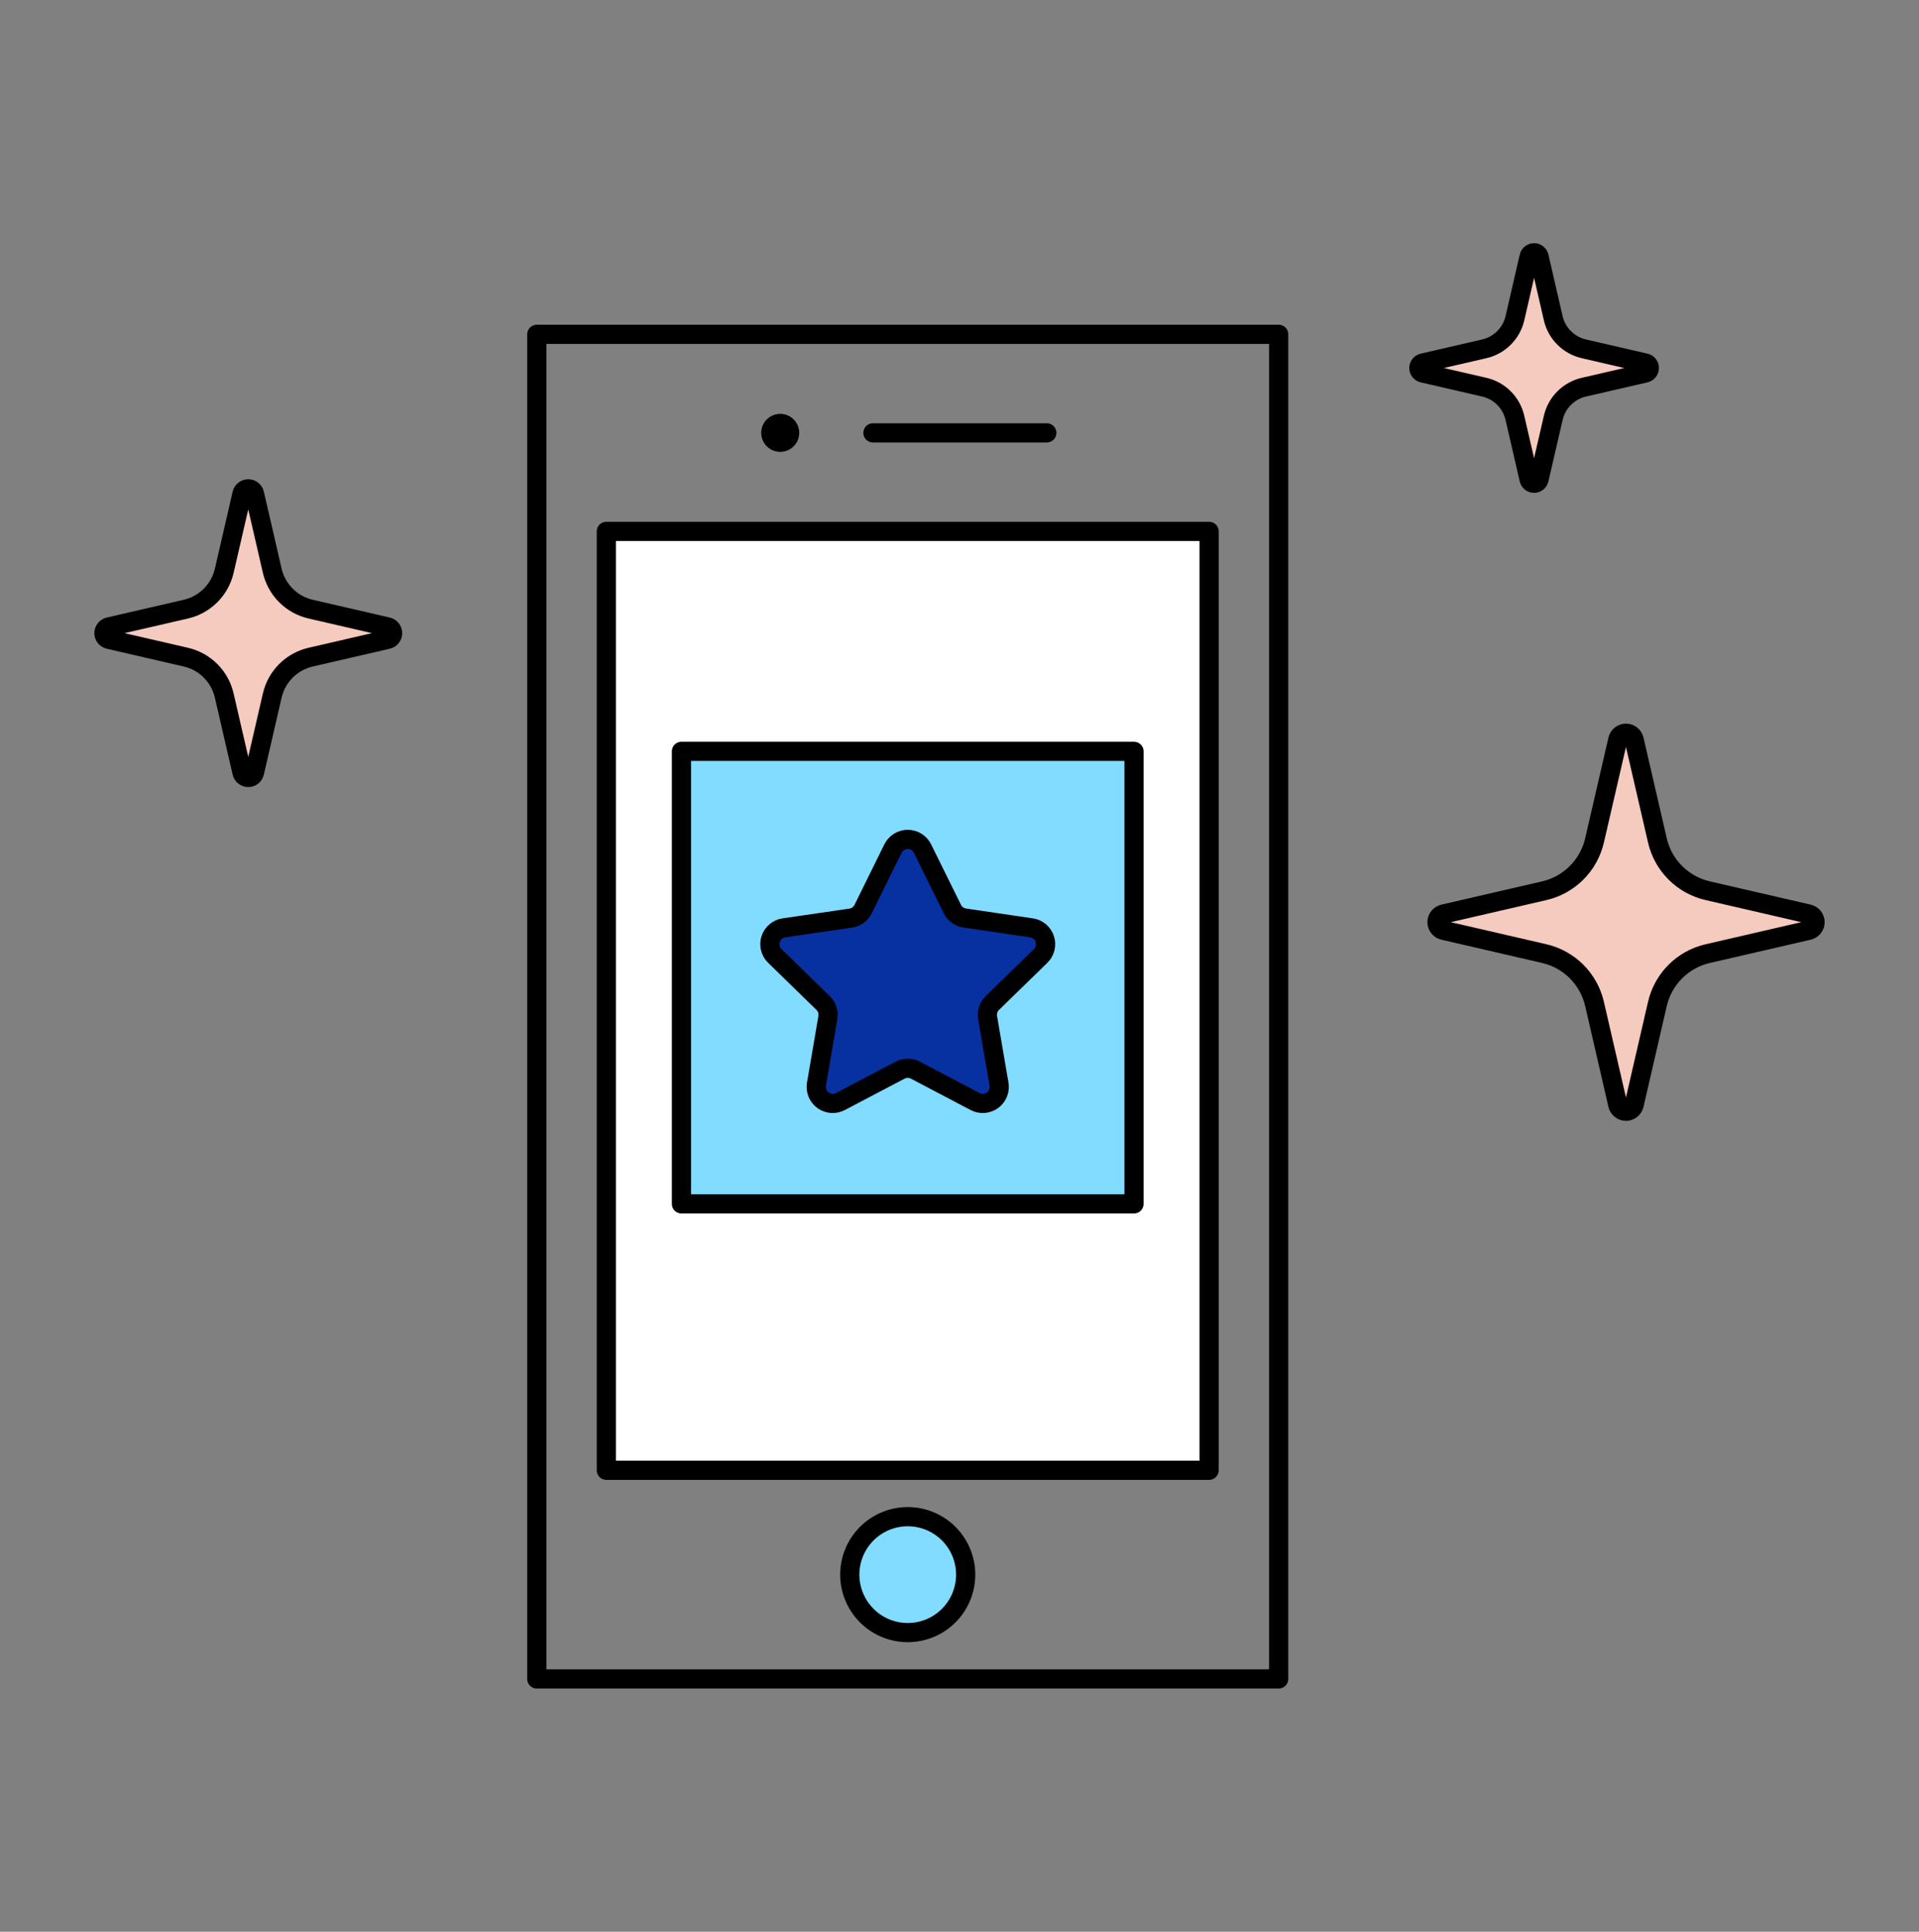 <svg width="150" height="151" viewBox="0 0 150 151" fill="none" xmlns="http://www.w3.org/2000/svg">
<rect x="0" y="0" width="150" height="151" fill="#808080" stroke="none"/>
<path d="M41.959 26.134H99.949V131.24H41.959V26.134Z" stroke="black" stroke-width="1.5" stroke-linecap="round" stroke-linejoin="round"/>
<path d="M47.395 41.537H94.51V114.929H47.395V41.537Z" fill="white" stroke="black" stroke-width="1.5" stroke-linecap="round" stroke-linejoin="round"/>
<path d="M66.424 123.085C66.424 124.287 66.901 125.439 67.751 126.288C68.6 127.138 69.752 127.615 70.954 127.615C72.155 127.615 73.307 127.138 74.157 126.288C75.006 125.439 75.483 124.287 75.483 123.085C75.483 121.884 75.006 120.732 74.157 119.882C73.307 119.033 72.155 118.555 70.954 118.555C69.752 118.555 68.6 119.033 67.751 119.882C66.901 120.732 66.424 121.884 66.424 123.085Z" fill="#82DCFF" stroke="black" stroke-width="1.5" stroke-linecap="round" stroke-linejoin="round"/>
<path d="M68.234 33.836H81.825" stroke="black" stroke-width="1.5" stroke-linecap="round" stroke-linejoin="round"/>
<path d="M60.986 32.349C60.692 32.349 60.405 32.437 60.16 32.6C59.916 32.763 59.726 32.995 59.613 33.267C59.501 33.538 59.471 33.837 59.529 34.126C59.586 34.414 59.727 34.679 59.935 34.886C60.143 35.094 60.408 35.236 60.696 35.293C60.984 35.351 61.283 35.321 61.555 35.209C61.826 35.096 62.059 34.906 62.222 34.661C62.385 34.417 62.472 34.13 62.472 33.836C62.472 33.441 62.316 33.063 62.037 32.785C61.758 32.506 61.38 32.349 60.986 32.349Z" fill="black"/>
<path d="M53.266 58.73H88.639V94.104H53.266V58.73Z" fill="#82DCFF" stroke="black" stroke-width="1.5" stroke-linecap="round" stroke-linejoin="round"/>
<path d="M72.109 66.332L74.441 71.056C74.533 71.244 74.669 71.406 74.839 71.529C75.008 71.652 75.204 71.731 75.411 71.761L80.626 72.528C80.864 72.562 81.088 72.662 81.272 72.817C81.456 72.972 81.593 73.176 81.667 73.404C81.742 73.633 81.75 73.878 81.693 74.112C81.635 74.345 81.513 74.558 81.341 74.726L77.566 78.404C77.417 78.55 77.305 78.73 77.241 78.929C77.176 79.128 77.161 79.339 77.196 79.545L78.088 84.747C78.129 84.984 78.102 85.227 78.011 85.45C77.921 85.673 77.77 85.866 77.575 86.007C77.381 86.148 77.15 86.233 76.911 86.25C76.671 86.267 76.431 86.217 76.218 86.105L71.553 83.653C71.368 83.556 71.162 83.505 70.954 83.505C70.745 83.505 70.539 83.556 70.354 83.653L65.689 86.105C65.476 86.217 65.236 86.267 64.996 86.25C64.757 86.233 64.526 86.148 64.332 86.007C64.137 85.866 63.986 85.673 63.896 85.45C63.805 85.227 63.779 84.984 63.819 84.747L64.711 79.545C64.746 79.339 64.731 79.128 64.667 78.929C64.602 78.73 64.49 78.55 64.341 78.404L60.568 74.726C60.395 74.558 60.273 74.346 60.216 74.113C60.158 73.879 60.166 73.635 60.24 73.406C60.314 73.177 60.45 72.974 60.634 72.819C60.817 72.664 61.04 72.563 61.278 72.528L66.494 71.768C66.701 71.738 66.897 71.659 67.067 71.536C67.236 71.413 67.372 71.251 67.465 71.064L69.798 66.332C69.904 66.116 70.069 65.935 70.273 65.808C70.477 65.681 70.713 65.614 70.954 65.614C71.194 65.614 71.43 65.681 71.634 65.808C71.838 65.935 72.003 66.116 72.109 66.332Z" fill="#0731A1" stroke="black" stroke-width="1.5" stroke-linecap="round" stroke-linejoin="round"/>
<path d="M129.553 78.472C129.774 77.515 130.259 76.639 130.954 75.944C131.649 75.249 132.525 74.764 133.483 74.543L141.368 72.722C141.512 72.689 141.641 72.607 141.733 72.492C141.825 72.376 141.875 72.232 141.875 72.084C141.875 71.936 141.825 71.792 141.733 71.677C141.641 71.561 141.512 71.479 141.368 71.446L133.483 69.625C132.525 69.405 131.649 68.92 130.954 68.225C130.259 67.531 129.774 66.655 129.553 65.697L127.733 57.821C127.699 57.677 127.618 57.548 127.502 57.456C127.386 57.364 127.242 57.314 127.094 57.314C126.946 57.314 126.803 57.364 126.687 57.456C126.571 57.548 126.49 57.677 126.456 57.821L124.637 65.697C124.416 66.654 123.93 67.53 123.235 68.225C122.541 68.92 121.665 69.406 120.708 69.627L112.831 71.446C112.687 71.479 112.558 71.561 112.466 71.677C112.374 71.792 112.324 71.936 112.324 72.084C112.324 72.232 112.374 72.376 112.466 72.492C112.558 72.607 112.687 72.689 112.831 72.722L120.708 74.541C121.665 74.763 122.541 75.249 123.236 75.944C123.93 76.639 124.416 77.515 124.637 78.472L126.456 86.358C126.49 86.502 126.571 86.63 126.687 86.722C126.803 86.814 126.946 86.865 127.094 86.865C127.242 86.865 127.386 86.814 127.502 86.722C127.618 86.63 127.699 86.502 127.733 86.358L129.553 78.472Z" fill="#F5CABF" stroke="black" stroke-width="1.5" stroke-linecap="round" stroke-linejoin="round"/>
<path d="M21.281 54.368C21.45 53.637 21.821 52.968 22.351 52.438C22.882 51.907 23.551 51.537 24.282 51.368L30.302 49.978C30.412 49.952 30.51 49.89 30.58 49.802C30.65 49.713 30.688 49.604 30.688 49.491C30.688 49.378 30.65 49.268 30.58 49.18C30.51 49.092 30.412 49.029 30.302 49.003L24.282 47.615C23.551 47.447 22.882 47.076 22.351 46.546C21.82 46.015 21.45 45.346 21.281 44.615L19.892 38.597C19.866 38.487 19.804 38.39 19.715 38.32C19.627 38.249 19.517 38.211 19.404 38.211C19.291 38.211 19.182 38.249 19.093 38.32C19.005 38.39 18.943 38.487 18.917 38.597L17.529 44.615C17.36 45.346 16.989 46.015 16.459 46.545C15.928 47.076 15.259 47.447 14.528 47.615L8.511 49.003C8.401 49.029 8.303 49.092 8.233 49.18C8.163 49.268 8.125 49.378 8.125 49.491C8.125 49.604 8.163 49.713 8.233 49.802C8.303 49.89 8.401 49.952 8.511 49.978L14.528 51.368C15.259 51.536 15.928 51.907 16.459 52.438C16.989 52.968 17.359 53.637 17.527 54.368L18.917 60.389C18.943 60.499 19.005 60.596 19.093 60.666C19.182 60.736 19.291 60.775 19.404 60.775C19.517 60.775 19.627 60.736 19.715 60.666C19.804 60.596 19.866 60.499 19.892 60.389L21.281 54.368Z" fill="#F5CABF" stroke="black" stroke-width="1.5" stroke-linecap="round" stroke-linejoin="round"/>
<path d="M121.412 32.66C121.546 32.077 121.842 31.542 122.265 31.119C122.689 30.695 123.223 30.399 123.806 30.265L128.612 29.156C128.7 29.135 128.779 29.086 128.835 29.015C128.891 28.944 128.922 28.857 128.922 28.766C128.922 28.676 128.891 28.588 128.835 28.518C128.779 28.447 128.7 28.398 128.612 28.377L123.806 27.268C123.222 27.134 122.688 26.838 122.265 26.415C121.841 25.992 121.545 25.458 121.41 24.874L120.302 20.067C120.281 19.979 120.232 19.9 120.161 19.844C120.09 19.788 120.003 19.757 119.912 19.757C119.822 19.757 119.734 19.788 119.664 19.844C119.593 19.9 119.543 19.979 119.523 20.067L118.416 24.87C118.282 25.454 117.986 25.989 117.562 26.413C117.138 26.838 116.603 27.134 116.019 27.268L111.215 28.377C111.127 28.398 111.049 28.447 110.993 28.518C110.937 28.588 110.906 28.676 110.906 28.766C110.906 28.857 110.937 28.944 110.993 29.015C111.049 29.086 111.127 29.135 111.215 29.156L116.019 30.265C116.602 30.399 117.136 30.695 117.559 31.119C117.983 31.542 118.279 32.077 118.413 32.66L119.522 37.466C119.542 37.554 119.592 37.633 119.662 37.689C119.733 37.745 119.821 37.776 119.911 37.776C120.001 37.776 120.089 37.745 120.16 37.689C120.23 37.633 120.28 37.554 120.3 37.466L121.412 32.66Z" fill="#F5CABF" stroke="black" stroke-width="1.5" stroke-linecap="round" stroke-linejoin="round"/>
</svg>
